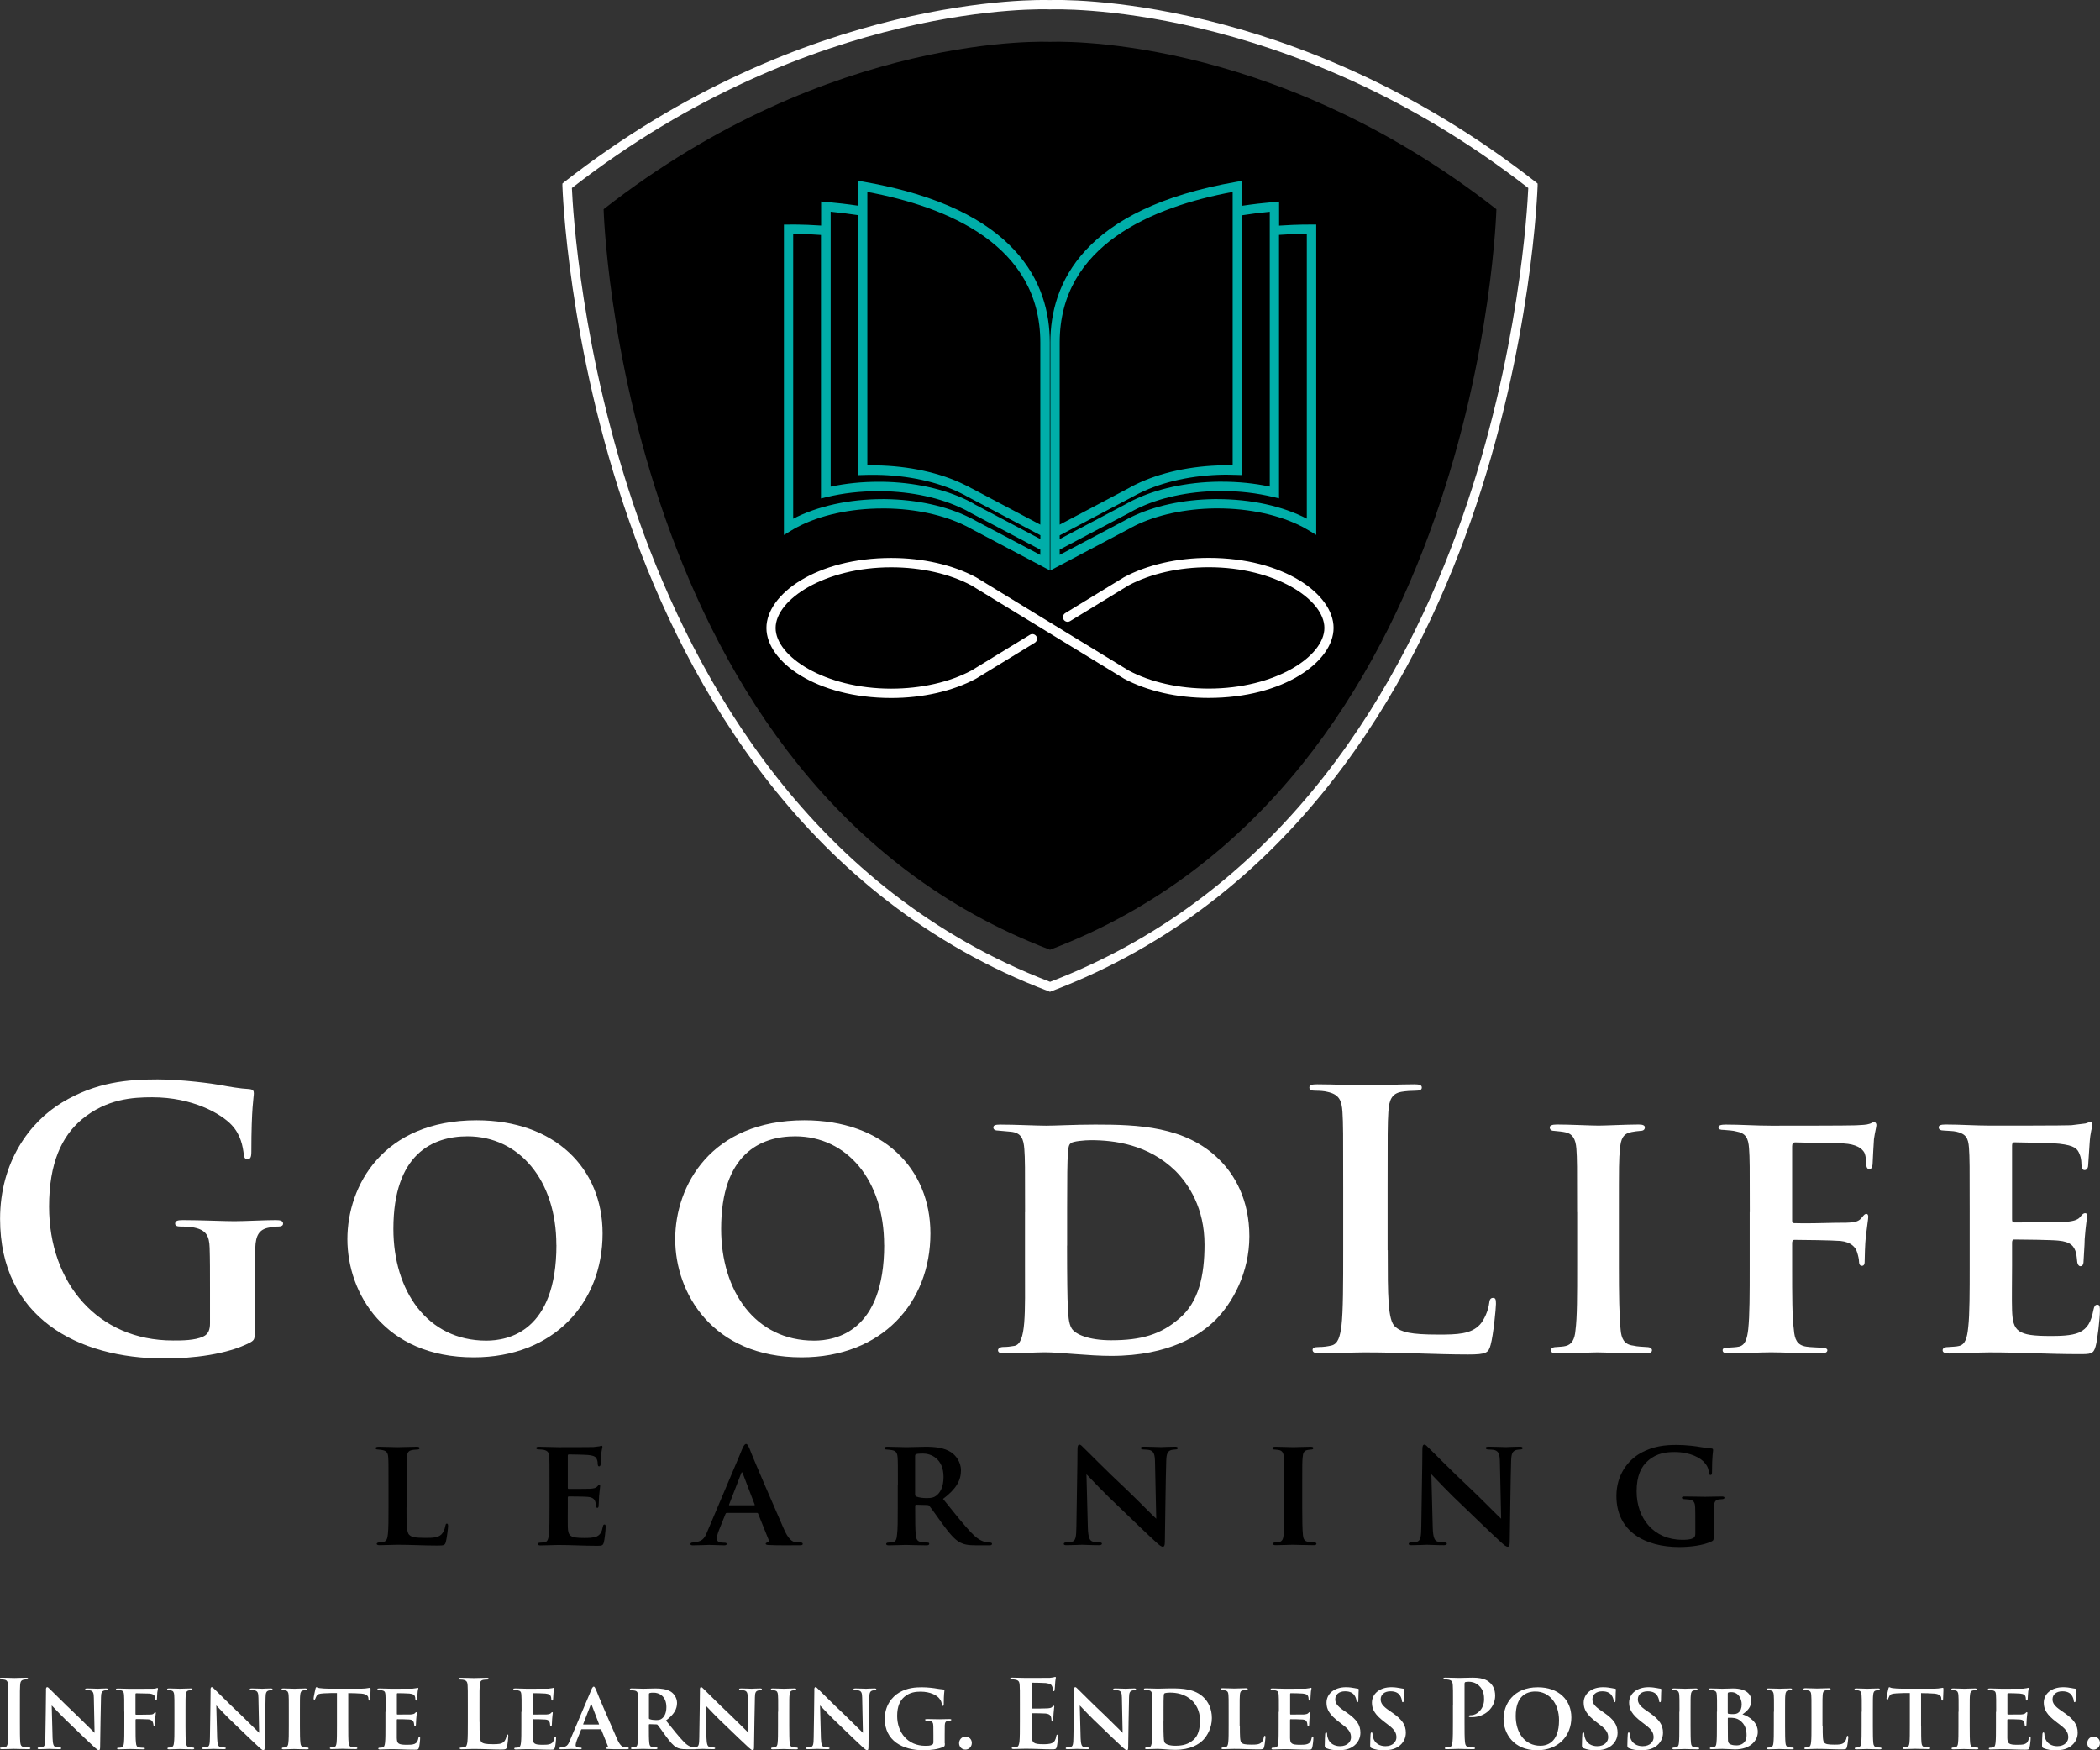 <?xml version="1.0" encoding="UTF-8"?> <svg xmlns="http://www.w3.org/2000/svg" viewBox="0 0 288 240"><rect x="0" y="0" width="288" height="240" fill="#333333" stroke="none"/><defs><style>.c{fill:#00aea9;}.d{fill:#fff;}</style></defs><g id="a"><path class="d" d="M144,136l-.23-.09c-33.24-12.62-49.59-41.98-57.46-64.4-8.5-24.24-9.17-45.8-9.18-46.02v-.32s.24-.2.24-.2C110.52-.96,142.8-.03,144,.01c1.2-.05,33.48-.98,66.62,24.96l.25.2v.32c-.01.22-.69,21.78-9.19,46.02-7.86,22.42-24.21,51.78-57.46,64.4l-.23.09ZM78.43,25.78c.12,2.76,1.23,22.89,9.11,45.34,7.76,22.1,23.84,51.02,56.47,63.51,32.62-12.49,48.71-41.41,56.47-63.51,7.88-22.45,8.99-42.59,9.11-45.34C176.45,0,144.35,1.28,144.03,1.29h-.03s-.03,0-.03,0c-.32-.02-32.42-1.3-65.54,24.49Z"></path><path d="M144,5.74s-29.97-1.51-61.22,22.95c0,0,2.14,79.12,61.22,101.54,59.09-22.42,61.22-101.54,61.22-101.54-31.25-24.46-61.22-22.95-61.22-22.95"></path><path class="c" d="M143.95,78.2l-10.69-5.65c-.17-.09-.32-.18-.47-.26-.14-.07-.28-.14-.42-.21-2.98-1.47-6.84-2.31-10.89-2.36h-.43c-4.42,0-8.6.91-11.75,2.58-.29.15-.56.31-.82.47l-.97.59V30.8h.63c.08-.01,1.79-.05,4.47.13v-3.3l.69.06c1.46.13,2.93.3,4.4.52v-3.42l.75.13c21.1,3.67,25.52,14,25.52,22.02v31.25ZM121.04,68.44h.39c4.29.06,8.35.95,11.49,2.5.15.07.3.15.46.23.17.09.33.18.49.27l8.8,4.65v-.72l-9.67-5.11c-.17-.1-.32-.18-.48-.27-.12-.06-.25-.13-.38-.19,0,0,0,0-.01,0-3.11-1.53-7.08-2.39-11.23-2.45h-.44c-2.46,0-4.85.27-7.08.81l-.79.19v-36.13c-1.73-.12-3.08-.15-3.81-.15v39.06c3.32-1.73,7.67-2.69,12.26-2.69ZM133.62,69.13l9.06,4.79v-.53l-10.03-5.3c-.09-.05-.17-.1-.26-.15,0,0,0,0,0,0-.05-.03-.1-.05-.15-.08,0,0,0,0,0,0,0,0,0,0,0,0,0,0,0,0,0,0,0,0,0,0,0,0,0,0,0,0,0,0,0,0,0,0,0,0,0,0,0,0,0,0,0,0,0,0,0,0h0s-.01,0-.02-.01c-.12-.06-.25-.13-.38-.19l-.08-.04c-3.16-1.56-7.27-2.45-11.57-2.51h-.46c-.45,0-.89,0-1.34.02l-.66.02V29.51c-1.27-.19-2.54-.35-3.81-.48v37.7c2.1-.45,4.31-.67,6.59-.67h.46c4.34.06,8.5.97,11.73,2.56.19.1.33.16.47.24h0c.15.08.29.16.43.24h0s0,0,0,0c0,0,0,0,0,0,0,0,0,0,0,0,0,0,0,0,0,0,0,0,0,0,0,0,0,0,0,0,0,0,0,0,0,0,0,0,0,0,.02,0,.02.01,0,0,0,0,0,0ZM133.27,66.97l9.4,4.97v-24.99c0-13.35-12.72-18.59-23.72-20.63v37.49c.24,0,.48,0,.72,0h.47c4.49.07,8.8,1.01,12.13,2.65l.08.04c.14.07.27.14.41.2.18.09.34.19.51.28ZM144.05,78.2v-31.25c0-8.02,4.43-18.36,25.53-22.02l.75-.13v3.42c1.46-.22,2.94-.39,4.4-.52l.69-.06v3.3c2.67-.18,4.38-.15,4.46-.15h.63v42.56l-.97-.59c-.27-.16-.54-.32-.82-.47-3.15-1.66-7.32-2.58-11.75-2.58h-.36c-4.11.06-7.98.9-10.96,2.37-.14.07-.29.14-.42.22-.16.08-.31.17-.46.25l-10.71,5.66ZM145.33,75.36v.72l8.82-4.66c.15-.08.31-.17.47-.26.15-.08.3-.16.45-.23,3.14-1.55,7.2-2.44,11.44-2.49h.45c4.59,0,8.94.95,12.26,2.68v-39.06c-.74,0-2.08.03-3.81.15v36.13l-.79-.19c-2.24-.54-4.62-.82-7.08-.82h-.44c-4.16.06-8.13.92-11.18,2.43-.16.08-.3.15-.44.22-.16.08-.31.17-.46.26l-9.69,5.12ZM145.33,73.39v.53l9.07-4.8c.15-.08.31-.18.49-.27.15-.08.3-.15.45-.23,3.24-1.6,7.41-2.51,11.75-2.57h.46c2.28,0,4.49.22,6.59.67V29.04c-1.27.12-2.55.28-3.81.48v35.62l-.66-.02c-.45-.02-.89-.03-1.34-.03h-.47c-4.29.06-8.4.96-11.56,2.52-.15.08-.31.15-.45.23-.16.09-.32.17-.48.26l-10.04,5.31ZM169.05,26.32c-11,2.04-23.72,7.29-23.72,20.63v24.99l9.42-4.98c.15-.09.32-.18.5-.28.16-.08.32-.16.48-.24,3.33-1.64,7.63-2.58,12.12-2.64h.48c.24,0,.48,0,.72,0V26.32Z"></path><path class="d" d="M165.77,95.7c-4.3,0-8.42-.93-11.6-2.63l-10.51-6.42s0,0,0,0l-10.45-6.38c-2.97-1.59-6.89-2.48-10.99-2.48-9.07,0-15.85,4.39-15.85,8.32s6.78,8.32,15.85,8.32c4.11,0,8.03-.89,11.03-2.5l8-4.89c.3-.18.69-.09.88.21.18.3.09.69-.21.88l-8.03,4.91c-3.21,1.73-7.35,2.67-11.66,2.67-10.24,0-17.12-4.96-17.12-9.6s6.88-9.6,17.12-9.6c4.31,0,8.44.94,11.63,2.65l10.48,6.4s0,0,0,0l10.48,6.4c2.97,1.58,6.87,2.46,10.96,2.46,9.07,0,15.85-4.39,15.85-8.32s-6.78-8.32-15.85-8.32c-4.09,0-7.99.88-10.99,2.48l-8.04,4.91c-.3.18-.69.09-.88-.21-.18-.3-.09-.69.21-.88l8.07-4.93c3.21-1.72,7.33-2.65,11.62-2.65,10.24,0,17.12,4.96,17.12,9.6s-6.88,9.6-17.12,9.6Z"></path></g><g id="b"><path class="d" d="M1.14,233.81c0-1.97,0-2.33-.03-2.75-.03-.44-.15-.66-.44-.73-.14-.04-.31-.05-.47-.05-.13,0-.21-.03-.21-.13,0-.08.1-.1.31-.1.49,0,1.31.04,1.69.04.32,0,1.09-.04,1.58-.04.17,0,.27.03.27.1,0,.1-.08.13-.21.13s-.23.01-.39.04c-.35.07-.45.29-.48.74-.03.42-.03.78-.03,2.75v2.28c0,1.26,0,2.28.05,2.84.04.35.13.58.52.64.18.03.47.05.66.05.14,0,.21.04.21.1,0,.09-.1.13-.25.13-.86,0-1.67-.04-2.02-.04-.3,0-1.12.04-1.63.04-.17,0-.26-.04-.26-.13,0-.07.05-.1.21-.1.19,0,.35-.03.47-.05.26-.05.34-.27.38-.65.07-.54.07-1.57.07-2.83v-2.28Z"></path><path class="d" d="M6.3,231.74c0-.25.04-.4.17-.4.12,0,.22.13.42.32.21.18,1.73,1.75,3.58,3.49.84.8,2.3,2.28,2.5,2.46l-.1-4.8c-.01-.66-.1-.88-.42-1-.17-.05-.43-.05-.58-.06-.14,0-.19-.07-.19-.13,0-.09.13-.1.29-.1.57,0,1.15.04,1.44.04.14,0,.61-.04,1.15-.04.14,0,.25.03.25.12,0,.06-.05.12-.19.12-.12.01-.21.01-.32.04-.34.09-.44.31-.45.93-.05,1.66-.08,4.55-.12,6.86,0,.3-.07.4-.17.4-.14,0-.31-.14-.56-.36-.73-.66-2.11-2-3.19-3.04-1.14-1.06-2.41-2.41-2.72-2.74l.12,4.5c.03.84.15,1.12.39,1.19.19.07.42.07.61.08.12,0,.19.04.19.1,0,.09-.1.13-.26.13-.67,0-1.13-.04-1.43-.04-.14,0-.74.04-1.3.04-.14,0-.25-.01-.25-.12,0-.06.06-.12.18-.12.14-.01.34-.01.49-.05.32-.09.38-.38.39-1.34.03-2.33.09-5.05.09-6.5Z"></path><path class="d" d="M17.04,234.71c0-1.69,0-1.97-.03-2.32-.03-.38-.12-.56-.48-.62-.09-.03-.27-.04-.44-.05-.1,0-.19-.01-.19-.09s.09-.1.27-.1c.54,0,1.08.04,1.65.04.4,0,2.84,0,3.09-.01.22-.01.38-.01.49-.05.06-.01.12-.06.18-.06.04,0,.08.05.08.1,0,.08-.05.23-.09.52-.01.13-.04.74-.05.92-.01.1-.04.17-.12.17s-.1-.05-.12-.18c0-.09,0-.26-.07-.42-.09-.17-.31-.31-.75-.34-.4-.01-1.43-.03-1.78-.04-.06,0-.1.04-.1.14v2.7c0,.08.01.1.08.1.32.01,1.08,0,1.49-.01.66,0,.83,0,.99-.21.07-.08.09-.12.16-.12.04,0,.07.04.07.1,0,.08-.05.4-.09.74-.03.23-.04.75-.04.84,0,.1,0,.21-.1.21-.08,0-.1-.08-.1-.17,0-.07-.03-.19-.07-.31-.05-.19-.22-.39-.61-.43-.3-.03-1.47-.04-1.69-.04-.05,0-.08.04-.08.12v.87c0,1.05,0,1.83.06,2.3.03.32.1.56.45.61.16.03.4.03.56.04.14,0,.21.04.21.09,0,.08-.08.12-.26.12-.7,0-1.32-.04-1.79-.04-.39,0-1.13.04-1.53.04-.15,0-.23-.03-.23-.12,0-.05.04-.09.17-.09.17-.01.31-.01.43-.04.23-.05.3-.3.34-.64.05-.51.05-1.26.05-2.32v-1.95Z"></path><path class="d" d="M23.92,234.71c0-1.69,0-1.95-.03-2.31s-.14-.54-.39-.6c-.12-.03-.26-.04-.4-.05-.12,0-.18-.04-.18-.13,0-.06.08-.1.26-.1.45,0,1.23.04,1.52.04.26,0,1.02-.04,1.47-.04.16,0,.22.04.22.1,0,.09-.06.13-.18.13-.12.01-.17.01-.3.04-.31.05-.4.25-.43.62-.04.35-.04.61-.04,2.3v1.95c0,1.04.01,1.88.07,2.35.03.3.12.53.45.57.17.04.32.04.49.05.14,0,.19.07.19.12,0,.08-.09.12-.22.12-.76,0-1.5-.04-1.78-.04-.22,0-1,.04-1.45.04-.16,0-.23-.04-.23-.12,0-.05.05-.12.19-.12.16-.01.25-.01.35-.04.22-.05.32-.25.35-.56.07-.47.07-1.3.07-2.37v-1.95Z"></path><path class="d" d="M28.87,231.74c0-.25.04-.4.17-.4.12,0,.22.13.42.32.21.18,1.73,1.75,3.58,3.49.84.8,2.3,2.28,2.5,2.46l-.1-4.8c-.01-.66-.1-.88-.42-1-.17-.05-.43-.05-.58-.06-.14,0-.19-.07-.19-.13,0-.09.13-.1.29-.1.57,0,1.15.04,1.44.04.14,0,.61-.04,1.15-.04.14,0,.25.03.25.12,0,.06-.05.12-.19.12-.12.01-.21.01-.32.04-.34.09-.44.31-.45.93-.05,1.66-.08,4.55-.12,6.86,0,.3-.07.4-.17.4-.14,0-.31-.14-.56-.36-.73-.66-2.11-2-3.19-3.04-1.14-1.06-2.41-2.41-2.72-2.74l.12,4.5c.03.84.15,1.12.39,1.19.19.07.42.07.61.08.12,0,.19.04.19.1,0,.09-.1.13-.26.13-.67,0-1.13-.04-1.43-.04-.14,0-.74.04-1.3.04-.14,0-.25-.01-.25-.12,0-.06.06-.12.18-.12.14-.01.34-.01.49-.05.32-.09.38-.38.39-1.34.03-2.33.09-5.05.09-6.5Z"></path><path class="d" d="M39.61,234.71c0-1.69,0-1.95-.03-2.31s-.14-.54-.39-.6c-.12-.03-.26-.04-.4-.05-.12,0-.18-.04-.18-.13,0-.06.08-.1.26-.1.45,0,1.23.04,1.52.04.26,0,1.03-.04,1.47-.04.15,0,.22.04.22.1,0,.09-.07.13-.18.13-.12.01-.17.01-.3.04-.31.05-.4.25-.43.62-.04.35-.04.61-.04,2.3v1.95c0,1.04.01,1.88.07,2.35.03.3.12.53.45.57.17.04.32.04.49.05.14,0,.19.07.19.12,0,.08-.09.12-.22.12-.77,0-1.5-.04-1.78-.04-.22,0-1,.04-1.45.04-.16,0-.23-.04-.23-.12,0-.05.05-.12.19-.12.16-.01.25-.01.35-.04.22-.05.32-.25.35-.56.07-.47.07-1.3.07-2.37v-1.95Z"></path><path class="d" d="M47.76,236.65c0,.99,0,1.85.05,2.33.04.3.1.54.45.58.16.03.39.04.56.05.13,0,.19.05.19.1,0,.08-.08.13-.23.13-.75,0-1.54-.04-1.83-.04-.26,0-1.05.04-1.49.04-.15,0-.23-.05-.23-.13,0-.05.05-.1.19-.1.16-.01.29-.01.39-.04.25-.05.31-.28.35-.61.05-.47.05-1.3.05-2.32v-4.49c-.43,0-1.28,0-1.8.04-.66.05-.86.1-1.01.39-.08.14-.1.23-.16.36-.03.08-.07.13-.13.13-.08,0-.1-.07-.1-.19.01-.23.22-1.15.25-1.3.03-.16.07-.23.13-.23.09,0,.19.1.48.13.31.04.78.07,1.17.07h4.59c.36,0,.61-.04.78-.07.17-.03.26-.05.32-.05.08,0,.09.07.09.26,0,.22-.05,1.03-.05,1.31-.01.12-.04.18-.12.18-.09,0-.1-.06-.12-.22,0-.04-.01-.09-.01-.14-.03-.3-.3-.6-1.26-.61-.31-.03-.79-.04-1.5-.05v4.49Z"></path><path class="d" d="M52.89,234.71c0-1.69,0-1.98-.03-2.35-.03-.36-.12-.51-.47-.58-.1-.03-.28-.03-.44-.04-.13,0-.19-.04-.19-.12s.08-.1.26-.1c.55,0,1.06.04,1.63.04.35,0,2.72,0,2.93-.01.22-.03.42-.05.52-.07.06-.01.13-.05.18-.05.07,0,.08.05.08.1,0,.08-.08.23-.1.7-.01.21-.03.43-.05.77,0,.06-.03.18-.13.18-.08,0-.1-.07-.12-.21,0-.05,0-.22-.06-.36-.08-.21-.18-.32-.74-.39-.22-.03-1.39-.05-1.65-.05-.05,0-.08.04-.08.12v2.69c0,.08.01.12.08.12.27,0,1.52,0,1.8-.01.32-.03.49-.07.6-.18.08-.1.13-.14.18-.14s.08.03.08.09c0,.08-.05.32-.09.86,0,.22-.04.69-.04.78s-.01.21-.12.21c-.08,0-.12-.12-.12-.18-.01-.1-.01-.17-.04-.3-.07-.25-.19-.42-.65-.45-.23-.03-1.32-.04-1.61-.04-.06,0-.08.05-.08.12v.84c0,.38-.01,1.28,0,1.62.03.77.19.93,1.39.93.3,0,.78,0,1.06-.13.3-.14.43-.36.52-.83.03-.12.05-.18.14-.18s.09.1.09.22c0,.29-.09,1.08-.16,1.3-.08.29-.18.29-.61.29-1.13,0-2.1-.07-3.26-.07-.47,0-.93.04-1.48.04-.16,0-.23-.04-.23-.12,0-.05.04-.12.19-.12.16-.01.3-.01.4-.04.23-.05.3-.3.34-.69.05-.45.05-1.3.05-2.24v-1.95Z"></path><path class="d" d="M65.77,236.1c0,1.66,0,2.56.27,2.79.22.19.56.28,1.57.28.69,0,1.19-.01,1.52-.36.16-.17.31-.53.34-.78.01-.12.04-.19.14-.19.09,0,.1.07.1.22,0,.14-.09,1.11-.19,1.49-.08.29-.14.35-.82.35-1.19,0-2.39-.08-3.77-.08-.52,0-1.05.04-1.63.04-.17,0-.26-.04-.26-.13,0-.07.05-.1.21-.1.19,0,.35-.03.47-.05.26-.05.32-.34.38-.71.06-.54.06-1.57.06-2.76v-2.28c0-1.97,0-2.33-.03-2.75-.03-.44-.13-.65-.56-.74-.1-.03-.26-.04-.43-.04-.14,0-.22-.03-.22-.12s.09-.12.28-.12c.61,0,1.43.04,1.78.04.31,0,1.26-.04,1.76-.04.18,0,.27.03.27.12s-.08.12-.23.12c-.14,0-.35.01-.51.04-.35.07-.45.29-.48.74-.03.42-.03.78-.03,2.75v2.28Z"></path><path class="d" d="M71.53,234.71c0-1.69,0-1.98-.03-2.35-.03-.36-.12-.51-.47-.58-.1-.03-.28-.03-.44-.04-.13,0-.19-.04-.19-.12s.08-.1.26-.1c.54,0,1.06.04,1.63.04.35,0,2.72,0,2.93-.01.22-.03.42-.05.52-.07.06-.01.13-.05.18-.05.07,0,.08.05.08.1,0,.08-.08.23-.1.7-.01.21-.03.43-.05.77,0,.06-.03.18-.13.18-.08,0-.1-.07-.12-.21,0-.05,0-.22-.06-.36-.08-.21-.18-.32-.74-.39-.22-.03-1.39-.05-1.65-.05-.05,0-.08.04-.08.12v2.69c0,.08.01.12.08.12.27,0,1.52,0,1.8-.01.32-.03.49-.07.6-.18.08-.1.13-.14.18-.14s.08.03.08.09c0,.08-.05.32-.09.86,0,.22-.04.69-.04.78s-.01.21-.12.21c-.08,0-.12-.12-.12-.18-.01-.1-.01-.17-.04-.3-.07-.25-.19-.42-.65-.45-.23-.03-1.32-.04-1.61-.04-.06,0-.08.05-.08.12v.84c0,.38-.01,1.28,0,1.62.03.77.19.93,1.39.93.3,0,.78,0,1.06-.13.3-.14.43-.36.52-.83.03-.12.05-.18.14-.18s.09.1.09.22c0,.29-.09,1.08-.16,1.3-.08.29-.18.29-.61.29-1.13,0-2.1-.07-3.26-.07-.47,0-.93.04-1.48.04-.16,0-.23-.04-.23-.12,0-.05.04-.12.19-.12.16-.01.3-.01.4-.04.23-.05.3-.3.34-.69.05-.45.05-1.3.05-2.24v-1.95Z"></path><path class="d" d="M79.78,237.12c-.05,0-.08.03-.1.09l-.57,1.41c-.1.27-.17.54-.17.68,0,.32.4.34.65.34.15,0,.19.05.19.1,0,.09-.09.12-.21.12-.4,0-.87-.04-1.27-.04-.13,0-.78.04-1.37.04-.14,0-.21-.03-.21-.12,0-.06.06-.12.15-.12.82-.08,1-.23,1.3-.99l2.75-6.5c.23-.61.36-.86.51-.86.1,0,.17.12.3.4.22.64,2.14,5.06,2.87,6.72.42.97.74,1.14,1.01,1.19.12.03.31.03.43.03.14,0,.19.05.19.12,0,.08-.05.12-.22.12-.54,0-1.91.03-2.72-.03-.12-.01-.19-.04-.19-.1,0-.05.05-.08.12-.1.12-.04.21-.08.13-.23l-.88-2.19c-.01-.05-.05-.08-.1-.08h-2.57ZM82.1,236.47c.07,0,.07-.03.05-.06l-1.01-2.65c-.04-.1-.08-.13-.13,0l-1.03,2.65s0,.06.05.06h2.06Z"></path><path class="d" d="M87.52,234.71c0-1.69,0-1.93-.03-2.28-.03-.39-.13-.56-.48-.62-.14-.03-.3-.04-.44-.05-.13,0-.19-.04-.19-.12s.08-.12.25-.12c.58,0,1.37.04,1.59.04.35,0,1.27-.04,1.66-.04.78,0,1.54.08,2.13.45.36.23.84.79.84,1.54,0,.83-.39,1.57-1.52,2.41.96,1.19,1.76,2.22,2.44,2.91.62.66,1.05.71,1.26.77.12.01.21.01.3.03.1,0,.16.05.16.1,0,.09-.08.13-.22.13h-1.09c-.75,0-1.08-.08-1.4-.25-.45-.25-.88-.75-1.48-1.57-.47-.65-.95-1.34-1.12-1.53-.04-.05-.1-.06-.18-.06l-.92-.03c-.05,0-.09.03-.09.09v.23c0,1,0,1.76.05,2.22.03.32.1.57.45.61.16.04.39.04.54.05.1,0,.14.05.14.1,0,.08-.08.13-.22.13-.69,0-1.59-.04-1.76-.04-.19,0-.99.04-1.44.04-.14,0-.22-.04-.22-.12,0-.05.05-.12.18-.12.17-.01.31-.01.42-.04.22-.05.3-.28.32-.62.06-.45.06-1.28.06-2.31v-1.95ZM88.99,235.55c0,.1.03.16.1.18.23.09.57.13.87.13.42,0,.6-.05.79-.19.32-.23.64-.71.64-1.59,0-1.57-1.08-1.98-1.72-1.98-.27,0-.48.01-.58.05-.07.03-.09.07-.09.16v3.26Z"></path><path class="d" d="M95.98,231.74c0-.25.04-.4.17-.4.12,0,.22.13.42.32.21.18,1.72,1.75,3.58,3.49.84.8,2.3,2.28,2.5,2.46l-.1-4.8c-.01-.66-.1-.88-.42-1-.17-.05-.43-.05-.58-.06-.14,0-.19-.07-.19-.13,0-.09.13-.1.29-.1.57,0,1.15.04,1.44.04.14,0,.61-.04,1.15-.04.14,0,.25.03.25.12,0,.06-.05.12-.19.12-.12.01-.21.01-.32.04-.34.09-.44.31-.45.93-.05,1.66-.08,4.55-.12,6.86,0,.3-.07.4-.17.4-.14,0-.31-.14-.56-.36-.73-.66-2.11-2-3.19-3.04-1.14-1.06-2.41-2.41-2.72-2.74l.12,4.5c.03.84.16,1.12.39,1.19.19.07.42.07.61.08.12,0,.19.04.19.1,0,.09-.1.13-.26.13-.67,0-1.13-.04-1.43-.04-.14,0-.74.04-1.3.04-.14,0-.25-.01-.25-.12,0-.06.06-.12.18-.12.14-.01.34-.01.49-.05.32-.09.38-.38.39-1.34.03-2.33.09-5.05.09-6.5Z"></path><path class="d" d="M106.72,234.71c0-1.69,0-1.95-.03-2.31-.03-.36-.14-.54-.39-.6-.12-.03-.26-.04-.4-.05-.12,0-.18-.04-.18-.13,0-.06.08-.1.26-.1.45,0,1.23.04,1.52.04.26,0,1.03-.04,1.47-.04.16,0,.22.04.22.1,0,.09-.07.13-.18.13-.12.01-.17.01-.3.04-.31.05-.4.25-.43.62-.04.35-.04.61-.04,2.3v1.95c0,1.04.01,1.88.06,2.35.03.3.12.53.45.57.17.04.32.04.49.05.14,0,.19.07.19.12,0,.08-.09.12-.22.12-.77,0-1.51-.04-1.78-.04-.22,0-1,.04-1.45.04-.16,0-.23-.04-.23-.12,0-.05.05-.12.19-.12.16-.01.25-.01.35-.04.22-.05.32-.25.35-.56.06-.47.06-1.3.06-2.37v-1.95Z"></path><path class="d" d="M111.67,231.74c0-.25.04-.4.17-.4.12,0,.22.13.42.32.21.18,1.72,1.75,3.58,3.49.84.8,2.3,2.28,2.5,2.46l-.1-4.8c-.01-.66-.1-.88-.42-1-.17-.05-.43-.05-.58-.06-.14,0-.19-.07-.19-.13,0-.09.13-.1.29-.1.57,0,1.15.04,1.44.04.14,0,.61-.04,1.15-.04.14,0,.25.03.25.12,0,.06-.05.12-.19.12-.12.01-.21.01-.32.04-.34.09-.44.31-.45.93-.05,1.66-.08,4.55-.12,6.86,0,.3-.06.4-.17.4-.14,0-.31-.14-.56-.36-.73-.66-2.11-2-3.19-3.04-1.14-1.06-2.41-2.41-2.72-2.74l.12,4.5c.03.84.16,1.12.39,1.19.19.07.42.07.61.08.12,0,.19.04.19.1,0,.09-.1.13-.26.13-.67,0-1.13-.04-1.43-.04-.14,0-.74.04-1.3.04-.14,0-.25-.01-.25-.12,0-.06.06-.12.18-.12.14-.01.34-.01.49-.05.32-.09.38-.38.39-1.34.03-2.33.09-5.05.09-6.5Z"></path><path class="d" d="M129.58,239.05c0,.36-.03.39-.17.47-.71.35-1.84.48-2.75.48-2.88,0-5.32-1.3-5.32-4.32,0-1.78.96-3,2-3.61,1.12-.64,2.18-.71,3.11-.71.78,0,1.71.12,2,.18.26.04.66.1.93.12.13.01.14.08.14.16,0,.13-.09.45-.09,1.86,0,.18-.04.23-.13.23s-.1-.07-.12-.16c-.04-.23-.08-.54-.35-.84-.31-.43-1.23-.95-2.57-.95-.67,0-1.49.08-2.23.71-.61.52-.99,1.31-.99,2.62,0,2.28,1.45,4.1,3.87,4.1.27,0,.65,0,.89-.13.17-.07.21-.21.21-.39v-.93c0-.53,0-.92-.01-1.27-.01-.43-.12-.64-.51-.69-.1-.01-.27-.03-.44-.04-.1,0-.18-.05-.18-.12,0-.08.08-.1.25-.1.62,0,1.36.03,1.71.03s.99-.03,1.41-.03c.14,0,.23.03.23.1,0,.06-.07.1-.16.12-.14.01-.17.01-.31.03-.32.04-.42.25-.43.62-.01.35-.01.78-.01,1.34v1.13Z"></path><path class="d" d="M131.53,239.03c0-.4.29-.9.88-.9.49,0,.87.36.87.87s-.39.91-.88.91c-.58,0-.87-.48-.87-.88Z"></path><path class="d" d="M139.87,233.81c0-1.97,0-2.33-.03-2.75-.03-.44-.13-.65-.56-.74-.1-.03-.32-.04-.51-.04-.14,0-.22-.03-.22-.12s.09-.12.29-.12c.6,0,1.19.04,1.87.04.42,0,3,0,3.24-.01.25-.03.45-.05.56-.08.07-.01.14-.05.21-.05s.08.05.08.12c0,.09-.07.25-.1.84-.01.13-.04.7-.07.86-.01.07-.04.14-.13.14s-.12-.08-.12-.23c0-.05-.01-.26-.08-.42-.09-.23-.22-.39-.87-.47-.22-.03-1.58-.05-1.84-.05-.07,0-.09.04-.09.13v3.28c0,.09.01.14.09.14.29,0,1.78,0,2.08-.03.31-.03.51-.06.62-.19.09-.1.14-.17.21-.17.05,0,.09.03.09.1s-.05.29-.1.95c-.01.26-.05.78-.05.87,0,.1,0,.25-.12.25-.09,0-.12-.14-.12-.21-.01-.13-.01-.21-.05-.38-.06-.26-.25-.45-.73-.51-.25-.03-1.53-.04-1.84-.04-.06,0-.08.05-.08.13v1.02c0,.44-.01,1.63,0,2.01.03.89.23,1.09,1.56,1.09.34,0,.88,0,1.22-.16.34-.15.49-.43.58-.96.03-.14.05-.19.14-.19.1,0,.1.1.1.23,0,.3-.1,1.18-.17,1.44-.09.34-.21.34-.7.34-1.15,0-2.3-.08-3.59-.08-.52,0-1.05.04-1.63.04-.17,0-.26-.04-.26-.13,0-.07.05-.1.21-.1.19,0,.35-.03.47-.05.26-.05.32-.34.38-.71.06-.54.06-1.57.06-2.76v-2.28Z"></path><path class="d" d="M147.29,231.74c0-.25.04-.4.17-.4.12,0,.22.13.42.32.21.18,1.72,1.75,3.58,3.49.84.8,2.3,2.28,2.5,2.46l-.1-4.8c-.01-.66-.1-.88-.42-1-.17-.05-.43-.05-.58-.06-.14,0-.19-.07-.19-.13,0-.09.13-.1.29-.1.57,0,1.15.04,1.44.04.14,0,.61-.04,1.15-.04.14,0,.25.03.25.12,0,.06-.05.12-.19.12-.12.01-.21.01-.32.04-.34.09-.44.31-.45.93-.05,1.66-.08,4.55-.12,6.86,0,.3-.06.4-.17.4-.14,0-.31-.14-.56-.36-.73-.66-2.11-2-3.19-3.04-1.14-1.06-2.41-2.41-2.72-2.74l.12,4.5c.03.84.16,1.12.39,1.19.19.07.42.07.61.08.12,0,.19.04.19.1,0,.09-.1.13-.26.13-.67,0-1.13-.04-1.43-.04-.14,0-.74.04-1.3.04-.14,0-.25-.01-.25-.12,0-.06.06-.12.18-.12.14-.01.34-.01.49-.05.32-.09.38-.38.39-1.34.03-2.33.09-5.05.09-6.5Z"></path><path class="d" d="M158.03,234.71c0-1.66,0-1.95-.03-2.3-.03-.36-.1-.6-.49-.64l-.44-.04c-.13,0-.19-.04-.19-.12s.08-.1.25-.1c.55,0,1.32.04,1.67.04.38,0,1.04-.04,1.79-.04,1.53,0,3.29.05,4.51,1.27.57.56,1.1,1.48,1.1,2.8s-.61,2.43-1.25,3.06c-.53.52-1.65,1.3-3.79,1.3-.83,0-1.86-.13-2.41-.13-.31,0-1.01.04-1.49.04-.16,0-.22-.04-.22-.12,0-.05.06-.12.19-.12s.26-.01.4-.04c.44-.08.39-1.19.39-2.93v-1.95ZM159.56,235.93c0,1.17.01,1.98.03,2.19.01.31.03.65.14.83.13.21.61.43,1.44.43,1.09,0,1.8-.21,2.48-.79.71-.6.92-1.57.92-2.7,0-1.32-.57-2.19-1.06-2.68-.99-.96-2.22-1.12-3.07-1.12-.23,0-.65.04-.73.1-.12.09-.14.12-.14,2.37v1.36Z"></path><path class="d" d="M170.04,236.65c0,1.36,0,2.13.23,2.32.18.18.47.26,1.37.26.6,0,1.04-.01,1.34-.29.16-.14.3-.44.34-.71.03-.1.04-.21.13-.21s.1.09.1.22c0,.14-.1,1.03-.19,1.34-.08.26-.13.3-.7.3-1.15,0-2.2-.07-3.42-.07-.47,0-.95.04-1.48.04-.16,0-.25-.04-.25-.12,0-.05.07-.1.19-.12.14-.01.27-.01.36-.04.27-.06.35-.27.39-.7.05-.45.05-1.28.05-2.23v-1.95c0-1.69,0-1.95-.03-2.3-.03-.36-.12-.53-.47-.61-.09-.03-.25-.04-.39-.05-.13,0-.21-.04-.21-.12s.09-.12.27-.12c.54,0,1.25.04,1.58.04.25,0,1.18-.04,1.62-.04.18,0,.25.04.25.12s-.07.12-.22.12c-.13.01-.28.01-.43.05-.31.05-.4.23-.43.62-.03.35-.03.6-.03,2.31v1.92Z"></path><path class="d" d="M175.39,234.71c0-1.69,0-1.98-.03-2.35-.03-.36-.12-.51-.47-.58-.1-.03-.28-.03-.44-.04-.13,0-.19-.04-.19-.12s.08-.1.26-.1c.55,0,1.06.04,1.63.04.35,0,2.72,0,2.93-.01.22-.03.42-.05.52-.07.06-.01.13-.05.18-.05.07,0,.08.05.08.1,0,.08-.08.23-.1.7-.01.21-.03.43-.05.77,0,.06-.03.18-.13.18-.08,0-.1-.07-.12-.21,0-.05,0-.22-.06-.36-.08-.21-.18-.32-.74-.39-.22-.03-1.39-.05-1.65-.05-.05,0-.08.04-.08.12v2.69c0,.08.01.12.08.12.27,0,1.52,0,1.8-.01.32-.03.49-.07.6-.18.08-.1.13-.14.18-.14s.08.03.08.09c0,.08-.05.32-.09.86,0,.22-.04.69-.04.78s-.01.21-.12.21c-.08,0-.12-.12-.12-.18-.01-.1-.01-.17-.04-.3-.07-.25-.19-.42-.65-.45-.23-.03-1.32-.04-1.61-.04-.06,0-.08.05-.08.12v.84c0,.38-.01,1.28,0,1.62.03.77.19.93,1.39.93.3,0,.78,0,1.06-.13.3-.14.43-.36.52-.83.03-.12.05-.18.14-.18s.09.1.09.22c0,.29-.09,1.08-.16,1.3-.08.29-.18.29-.61.29-1.13,0-2.1-.07-3.26-.07-.47,0-.93.04-1.48.04-.16,0-.23-.04-.23-.12,0-.05.04-.12.19-.12.16-.01.3-.01.4-.04.23-.05.3-.3.34-.69.05-.45.05-1.3.05-2.24v-1.95Z"></path><path class="d" d="M181.9,239.72c-.18-.08-.22-.16-.22-.38,0-.66.04-1.31.05-1.5.01-.18.05-.29.14-.29.1,0,.12.09.13.18.01.14.01.34.08.52.23.84.95,1.19,1.69,1.19,1.04,0,1.51-.64,1.51-1.21,0-.52-.16-1.01-1.12-1.71l-.54-.42c-1.28-.97-1.7-1.71-1.7-2.62,0-1.22,1.05-2.13,2.67-2.13.52,0,.83.07,1.15.12.18.03.34.07.47.08.1.01.13.06.13.14,0,.18-.05.49-.05,1.38,0,.25-.04.34-.13.34-.08,0-.12-.08-.13-.22-.01-.14-.09-.45-.26-.7-.19-.3-.56-.58-1.3-.58-.86,0-1.35.47-1.35,1.1,0,.48.23.91,1.17,1.54l.36.25c1.45.99,1.92,1.75,1.92,2.8,0,.67-.29,1.44-1.12,1.96-.58.35-1.25.44-1.84.44-.7,0-1.22-.08-1.71-.28Z"></path><path class="d" d="M188.13,239.72c-.18-.08-.22-.16-.22-.38,0-.66.04-1.31.05-1.5.01-.18.05-.29.14-.29.1,0,.12.09.13.18.01.14.01.34.08.52.23.84.95,1.19,1.69,1.19,1.04,0,1.51-.64,1.51-1.21,0-.52-.16-1.01-1.12-1.71l-.54-.42c-1.28-.97-1.7-1.71-1.7-2.62,0-1.22,1.05-2.13,2.67-2.13.52,0,.83.07,1.15.12.18.03.34.07.47.08.1.01.13.06.13.14,0,.18-.05.49-.05,1.38,0,.25-.04.34-.13.34-.08,0-.12-.08-.13-.22-.01-.14-.09-.45-.26-.7-.19-.3-.56-.58-1.3-.58-.86,0-1.35.47-1.35,1.1,0,.48.23.91,1.17,1.54l.36.25c1.45.99,1.92,1.75,1.92,2.8,0,.67-.29,1.44-1.12,1.96-.58.35-1.25.44-1.84.44-.7,0-1.22-.08-1.71-.28Z"></path><path class="d" d="M199.27,233.81c0-1.97,0-2.33-.03-2.75-.03-.44-.13-.65-.56-.74-.1-.03-.32-.04-.51-.04-.14,0-.22-.03-.22-.12s.09-.12.29-.12c.69,0,1.5.04,1.87.04.53,0,1.28-.04,1.88-.04,1.62,0,2.14.49,2.44.78.28.29.62.8.62,1.7,0,1.6-1.35,2.94-3.19,2.94-.07,0-.21,0-.27-.01-.06-.01-.16-.03-.16-.12,0-.1.09-.14.36-.14.73,0,1.74-.83,1.74-2.15,0-.43,0-1.28-.73-1.93-.47-.43-1.04-.51-1.34-.51-.19,0-.39.01-.51.05-.06.03-.1.1-.1.25v5.19c0,1.19,0,2.22.06,2.78.04.36.12.65.51.7.18.03.47.05.66.05.14,0,.21.04.21.1,0,.09-.1.13-.25.13-.86,0-1.67-.04-2.01-.04-.3,0-1.12.04-1.63.04-.17,0-.26-.04-.26-.13,0-.07.05-.1.21-.1.19,0,.35-.03.47-.05.26-.05.32-.34.38-.71.06-.54.06-1.57.06-2.76v-2.28Z"></path><path class="d" d="M206.2,235.69c0-1.95,1.3-4.33,4.71-4.33,2.85,0,4.59,1.75,4.59,4.13,0,2.53-1.78,4.51-4.7,4.51-3.26,0-4.6-2.35-4.6-4.31ZM213.81,235.9c0-2.35-1.35-3.96-3.24-3.96-1.27,0-2.7.65-2.7,3.37,0,2.26,1.23,4.07,3.38,4.07.79,0,2.56-.32,2.56-3.49Z"></path><path class="d" d="M217.17,239.72c-.18-.08-.22-.16-.22-.38,0-.66.04-1.31.05-1.5.01-.18.05-.29.14-.29.1,0,.12.09.13.18.01.14.01.34.08.52.23.84.95,1.19,1.69,1.19,1.04,0,1.51-.64,1.51-1.21,0-.52-.16-1.01-1.12-1.71l-.54-.42c-1.28-.97-1.7-1.71-1.7-2.62,0-1.22,1.05-2.13,2.67-2.13.52,0,.83.07,1.15.12.18.03.34.07.47.08.1.01.13.06.13.14,0,.18-.05.49-.05,1.38,0,.25-.04.34-.13.34-.08,0-.12-.08-.13-.22-.01-.14-.09-.45-.26-.7-.19-.3-.56-.58-1.3-.58-.86,0-1.35.47-1.35,1.1,0,.48.23.91,1.17,1.54l.36.25c1.45.99,1.92,1.75,1.92,2.8,0,.67-.29,1.44-1.12,1.96-.58.35-1.25.44-1.84.44-.7,0-1.22-.08-1.71-.28Z"></path><path class="d" d="M223.4,239.72c-.18-.08-.22-.16-.22-.38,0-.66.04-1.31.05-1.5.01-.18.05-.29.14-.29.1,0,.12.09.13.18.01.14.01.34.08.52.23.84.95,1.19,1.69,1.19,1.04,0,1.51-.64,1.51-1.21,0-.52-.16-1.01-1.12-1.71l-.54-.42c-1.28-.97-1.7-1.71-1.7-2.62,0-1.22,1.05-2.13,2.67-2.13.52,0,.83.07,1.15.12.18.03.34.07.47.08.1.01.13.06.13.14,0,.18-.05.49-.05,1.38,0,.25-.04.34-.13.34-.08,0-.12-.08-.13-.22-.01-.14-.09-.45-.26-.7-.19-.3-.56-.58-1.3-.58-.86,0-1.35.47-1.35,1.1,0,.48.23.91,1.17,1.54l.36.25c1.45.99,1.92,1.75,1.92,2.8,0,.67-.29,1.44-1.12,1.96-.58.35-1.25.44-1.84.44-.7,0-1.22-.08-1.71-.28Z"></path><path class="d" d="M230.33,234.71c0-1.69,0-1.95-.03-2.31-.03-.36-.14-.54-.39-.6-.12-.03-.26-.04-.4-.05-.12,0-.18-.04-.18-.13,0-.06.08-.1.26-.1.45,0,1.23.04,1.52.04.26,0,1.03-.04,1.47-.04.16,0,.22.04.22.1,0,.09-.07.13-.18.13-.12.01-.17.01-.3.04-.31.05-.4.25-.43.62-.04.35-.04.61-.04,2.3v1.95c0,1.04.01,1.88.06,2.35.03.3.12.53.45.57.17.04.32.04.49.05.14,0,.19.07.19.12,0,.08-.09.12-.22.12-.77,0-1.51-.04-1.78-.04-.22,0-1,.04-1.45.04-.16,0-.23-.04-.23-.12,0-.05.05-.12.19-.12.16-.01.25-.01.35-.04.22-.05.32-.25.35-.56.06-.47.06-1.3.06-2.37v-1.95Z"></path><path class="d" d="M235.48,234.71c0-1.66,0-1.93-.03-2.28-.01-.39-.12-.58-.49-.64-.09-.01-.29-.03-.43-.04-.14,0-.21-.05-.21-.13s.09-.1.25-.1c.62,0,1.31.04,1.61.04.6,0,1.09-.04,1.48-.04,2.13,0,2.52,1.06,2.52,1.66,0,.91-.56,1.44-1.21,1.89.99.32,2.1,1.11,2.1,2.4,0,1.19-1,2.41-3.13,2.41-.51,0-1.18-.07-1.74-.07-.47,0-.95.04-1.49.04-.14,0-.22-.04-.22-.12,0-.05.04-.12.19-.12.16-.01.3-.01.4-.04.21-.05.29-.25.32-.58.06-.49.06-1.32.06-2.4v-1.89ZM236.96,234.88c0,.09.04.12.09.12.12.03.32.04.57.04.35,0,.61-.04.8-.21.29-.22.44-.61.44-1.13,0-.76-.44-1.67-1.41-1.67-.17,0-.27,0-.38.03-.08.03-.12.06-.12.19v2.63ZM236.96,236.43c0,.52,0,1.23.01,1.78,0,.66.03.84.38.99.3.12.56.13.82.13.53,0,1.36-.26,1.36-1.39,0-.66-.14-1.53-1.01-2.1-.27-.18-.56-.26-.97-.29-.21-.01-.35-.01-.52-.01-.04,0-.07.03-.07.08v.82Z"></path><path class="d" d="M243.29,234.71c0-1.69,0-1.95-.03-2.31-.03-.36-.14-.54-.39-.6-.12-.03-.26-.04-.4-.05-.12,0-.18-.04-.18-.13,0-.06.08-.1.26-.1.45,0,1.23.04,1.52.04.26,0,1.03-.04,1.47-.04.16,0,.22.04.22.1,0,.09-.07.13-.18.13-.12.01-.17.01-.3.04-.31.05-.4.25-.43.62-.04.35-.04.61-.04,2.3v1.95c0,1.04.01,1.88.06,2.35.03.3.12.53.45.57.17.04.32.04.49.05.14,0,.19.07.19.12,0,.08-.09.12-.22.12-.77,0-1.51-.04-1.78-.04-.22,0-1,.04-1.45.04-.16,0-.23-.04-.23-.12,0-.05.05-.12.19-.12.16-.01.25-.01.35-.04.22-.05.32-.25.35-.56.06-.47.06-1.3.06-2.37v-1.95Z"></path><path class="d" d="M249.97,236.65c0,1.36,0,2.13.23,2.32.18.18.47.26,1.37.26.6,0,1.04-.01,1.34-.29.16-.14.3-.44.34-.71.03-.1.04-.21.13-.21s.1.09.1.22c0,.14-.1,1.03-.19,1.34-.08.26-.13.3-.7.3-1.15,0-2.2-.07-3.42-.07-.47,0-.95.04-1.48.04-.16,0-.25-.04-.25-.12,0-.05.07-.1.19-.12.14-.01.27-.01.36-.04.27-.06.35-.27.39-.7.05-.45.05-1.28.05-2.23v-1.95c0-1.69,0-1.95-.03-2.3-.03-.36-.12-.53-.47-.61-.09-.03-.25-.04-.39-.05-.13,0-.21-.04-.21-.12s.09-.12.27-.12c.54,0,1.25.04,1.58.04.25,0,1.18-.04,1.62-.04.18,0,.25.04.25.12s-.07.12-.22.12c-.13.01-.28.01-.43.05-.31.05-.4.23-.43.62-.03.35-.03.6-.03,2.31v1.92Z"></path><path class="d" d="M255.33,234.71c0-1.69,0-1.95-.03-2.31-.03-.36-.14-.54-.39-.6-.12-.03-.26-.04-.4-.05-.12,0-.18-.04-.18-.13,0-.06.08-.1.26-.1.45,0,1.23.04,1.52.04.26,0,1.03-.04,1.47-.04.16,0,.22.04.22.1,0,.09-.07.13-.18.13-.12.01-.17.01-.3.04-.31.05-.4.25-.43.62-.04.35-.04.61-.04,2.3v1.95c0,1.04.01,1.88.06,2.35.03.3.12.53.45.57.17.04.32.04.49.05.14,0,.19.07.19.12,0,.08-.09.12-.22.12-.77,0-1.51-.04-1.78-.04-.22,0-1,.04-1.45.04-.16,0-.23-.04-.23-.12,0-.05.05-.12.19-.12.16-.01.25-.01.35-.04.22-.05.32-.25.35-.56.06-.47.06-1.3.06-2.37v-1.95Z"></path><path class="d" d="M263.47,236.65c0,.99,0,1.85.05,2.33.04.3.1.54.45.58.15.03.39.04.56.05.13,0,.19.05.19.1,0,.08-.08.13-.23.13-.75,0-1.54-.04-1.83-.04-.26,0-1.05.04-1.49.04-.16,0-.23-.05-.23-.13,0-.05.05-.1.19-.1.16-.01.29-.01.39-.04.25-.05.31-.28.35-.61.05-.47.05-1.3.05-2.32v-4.49c-.43,0-1.28,0-1.8.04-.66.05-.86.1-1.01.39-.08.14-.1.23-.16.36-.03.08-.07.13-.13.13-.08,0-.1-.07-.1-.19.01-.23.22-1.15.25-1.3.03-.16.07-.23.13-.23.09,0,.19.1.48.13.31.04.78.07,1.17.07h4.59c.36,0,.61-.04.78-.07.17-.03.26-.05.32-.05.08,0,.09.07.09.26,0,.22-.05,1.03-.05,1.31-.01.12-.04.18-.12.18-.09,0-.1-.06-.12-.22,0-.04-.01-.09-.01-.14-.03-.3-.3-.6-1.26-.61-.31-.03-.79-.04-1.51-.05v4.49Z"></path><path class="d" d="M268.61,234.71c0-1.69,0-1.95-.03-2.31-.03-.36-.14-.54-.39-.6-.12-.03-.26-.04-.4-.05-.12,0-.18-.04-.18-.13,0-.06.08-.1.26-.1.45,0,1.23.04,1.52.04.26,0,1.03-.04,1.47-.04.16,0,.22.04.22.1,0,.09-.07.13-.18.13-.12.01-.17.01-.3.04-.31.05-.4.25-.43.62-.04.35-.04.61-.04,2.3v1.95c0,1.04.01,1.88.06,2.35.03.3.12.53.45.57.17.04.32.04.49.05.14,0,.19.07.19.12,0,.08-.09.12-.22.12-.77,0-1.51-.04-1.78-.04-.22,0-1,.04-1.45.04-.16,0-.23-.04-.23-.12,0-.05.05-.12.19-.12.16-.01.25-.01.35-.04.22-.05.32-.25.35-.56.06-.47.06-1.3.06-2.37v-1.95Z"></path><path class="d" d="M273.76,234.71c0-1.69,0-1.98-.03-2.35-.03-.36-.12-.51-.47-.58-.1-.03-.28-.03-.44-.04-.13,0-.19-.04-.19-.12s.08-.1.26-.1c.55,0,1.06.04,1.63.04.35,0,2.72,0,2.93-.01.22-.03.42-.05.52-.07.06-.01.13-.05.18-.05.07,0,.08.05.08.1,0,.08-.08.23-.1.7-.01.21-.03.43-.05.77,0,.06-.03.18-.13.18-.08,0-.1-.07-.12-.21,0-.05,0-.22-.06-.36-.08-.21-.18-.32-.74-.39-.22-.03-1.39-.05-1.65-.05-.05,0-.08.04-.08.12v2.69c0,.08.01.12.08.12.27,0,1.52,0,1.8-.01.32-.03.49-.07.6-.18.08-.1.13-.14.18-.14s.08.03.08.09c0,.08-.05.32-.09.86,0,.22-.04.69-.04.78s-.01.21-.12.21c-.08,0-.12-.12-.12-.18-.01-.1-.01-.17-.04-.3-.07-.25-.19-.42-.65-.45-.23-.03-1.32-.04-1.61-.04-.06,0-.08.05-.08.12v.84c0,.38-.01,1.28,0,1.62.03.77.19.93,1.39.93.3,0,.78,0,1.06-.13.3-.14.43-.36.52-.83.03-.12.05-.18.14-.18s.09.1.09.22c0,.29-.09,1.08-.16,1.3-.08.29-.18.29-.61.29-1.13,0-2.1-.07-3.26-.07-.47,0-.93.04-1.48.04-.16,0-.23-.04-.23-.12,0-.05.04-.12.19-.12.16-.01.3-.01.4-.04.23-.05.3-.3.34-.69.05-.45.05-1.3.05-2.24v-1.95Z"></path><path class="d" d="M280.27,239.72c-.18-.08-.22-.16-.22-.38,0-.66.04-1.31.05-1.5.01-.18.05-.29.14-.29.1,0,.12.09.13.18.01.14.01.34.08.52.23.84.95,1.19,1.69,1.19,1.04,0,1.51-.64,1.51-1.21,0-.52-.16-1.01-1.12-1.71l-.54-.42c-1.28-.97-1.7-1.71-1.7-2.62,0-1.22,1.05-2.13,2.67-2.13.52,0,.83.07,1.15.12.18.03.34.07.47.08.1.01.13.06.13.14,0,.18-.05.49-.05,1.38,0,.25-.04.34-.13.34-.08,0-.12-.08-.13-.22-.01-.14-.09-.45-.26-.7-.19-.3-.56-.58-1.3-.58-.86,0-1.35.47-1.35,1.1,0,.48.23.91,1.17,1.54l.36.25c1.45.99,1.92,1.75,1.92,2.8,0,.67-.29,1.44-1.12,1.96-.58.35-1.25.44-1.84.44-.7,0-1.22-.08-1.71-.28Z"></path><path class="d" d="M286.25,239.03c0-.4.29-.9.88-.9.49,0,.87.36.87.87s-.39.91-.88.91c-.58,0-.87-.48-.87-.88Z"></path><path d="M55.75,206.7c0,2.21,0,3.45.38,3.76.29.3.76.42,2.23.42.97,0,1.68-.02,2.16-.46.25-.23.48-.72.55-1.16.04-.17.06-.34.21-.34s.17.15.17.36c0,.23-.17,1.66-.31,2.17-.13.42-.21.48-1.13.48-1.87,0-3.57-.11-5.55-.11-.76,0-1.53.06-2.4.06-.25,0-.4-.06-.4-.19,0-.08.11-.17.32-.19.23-.02.44-.02.59-.06.44-.1.57-.44.63-1.13.08-.74.08-2.08.08-3.61v-3.15c0-2.73,0-3.15-.04-3.72-.04-.59-.19-.86-.76-.99-.15-.04-.4-.06-.63-.08-.21,0-.34-.06-.34-.19s.15-.19.44-.19c.88,0,2.02.06,2.56.06.4,0,1.91-.06,2.63-.06.29,0,.4.06.4.19s-.1.19-.36.19c-.21.02-.46.02-.69.08-.5.08-.65.38-.69,1.01-.04.57-.04.97-.04,3.74v3.11Z"></path><path d="M75.36,203.55c0-2.73,0-3.22-.04-3.8s-.19-.82-.76-.95c-.17-.04-.46-.04-.71-.06-.21,0-.31-.06-.31-.19s.13-.17.42-.17c.88,0,1.72.06,2.65.06.57,0,4.41,0,4.75-.02.36-.04.67-.08.84-.1.1-.02.21-.08.29-.08.1,0,.13.08.13.17,0,.13-.13.38-.17,1.13-.02.34-.04.69-.08,1.24,0,.1-.04.29-.21.29-.13,0-.17-.11-.19-.34,0-.08,0-.36-.1-.59-.13-.34-.29-.53-1.2-.63-.36-.04-2.25-.08-2.67-.08-.08,0-.13.06-.13.19v4.35c0,.13.02.19.13.19.44,0,2.46,0,2.92-.02.53-.04.8-.1.97-.29.13-.17.21-.23.29-.23s.13.04.13.15c0,.13-.08.53-.15,1.39,0,.36-.06,1.11-.06,1.26s-.02.34-.19.34c-.13,0-.19-.19-.19-.29-.02-.17-.02-.27-.06-.48-.11-.4-.32-.67-1.05-.74-.38-.04-2.14-.06-2.61-.06-.11,0-.13.08-.13.19v1.37c0,.61-.02,2.08,0,2.63.04,1.24.31,1.51,2.25,1.51.48,0,1.26,0,1.72-.21.48-.23.69-.59.84-1.35.04-.19.08-.29.23-.29s.15.17.15.36c0,.46-.15,1.74-.25,2.1-.13.46-.29.46-.99.46-1.83,0-3.4-.11-5.28-.11-.76,0-1.51.06-2.4.06-.25,0-.38-.06-.38-.19,0-.08.06-.19.32-.19.25-.02.48-.02.65-.06.38-.08.48-.48.55-1.11.08-.74.08-2.1.08-3.64v-3.15Z"></path><path d="M99.66,207.46c-.08,0-.13.04-.17.15l-.92,2.29c-.17.44-.27.88-.27,1.09,0,.53.65.55,1.05.55.25,0,.31.08.31.17,0,.15-.15.19-.34.19-.65,0-1.41-.06-2.06-.06-.21,0-1.26.06-2.23.06-.23,0-.34-.04-.34-.19,0-.1.11-.19.25-.19,1.32-.13,1.62-.38,2.1-1.6l4.46-10.53c.38-.99.59-1.39.82-1.39.17,0,.27.19.48.65.36,1.03,3.47,8.2,4.65,10.89.67,1.58,1.2,1.85,1.64,1.93.19.04.5.04.69.04.23,0,.31.08.31.19,0,.13-.08.19-.36.19-.88,0-3.09.04-4.41-.04-.19-.02-.31-.06-.31-.17,0-.08.08-.13.19-.17.19-.06.34-.13.21-.38l-1.43-3.55c-.02-.08-.08-.13-.17-.13h-4.16ZM103.42,206.41c.1,0,.1-.04.08-.1l-1.64-4.29c-.06-.17-.13-.21-.21,0l-1.66,4.29c-.02.06,0,.1.08.1h3.34Z"></path><path d="M123.14,203.55c0-2.73,0-3.13-.04-3.7-.04-.63-.21-.9-.78-1.01-.23-.04-.48-.06-.71-.08-.21,0-.32-.06-.32-.19s.13-.19.4-.19c.95,0,2.23.06,2.59.06.57,0,2.06-.06,2.69-.06,1.26,0,2.5.13,3.45.74.59.38,1.37,1.28,1.37,2.5,0,1.35-.63,2.54-2.46,3.91,1.55,1.93,2.86,3.59,3.95,4.71,1.01,1.07,1.7,1.16,2.04,1.24.19.02.34.02.48.04.17,0,.25.08.25.17,0,.15-.13.21-.36.21h-1.77c-1.22,0-1.74-.13-2.27-.4-.74-.4-1.43-1.22-2.4-2.54-.76-1.05-1.53-2.16-1.81-2.48-.06-.08-.17-.11-.29-.11l-1.49-.04c-.08,0-.15.04-.15.15v.38c0,1.62,0,2.86.08,3.59.04.52.17.92.74.99.25.06.63.06.88.08.17,0,.23.08.23.17,0,.13-.13.21-.36.21-1.11,0-2.58-.06-2.86-.06-.31,0-1.6.06-2.33.06-.23,0-.36-.06-.36-.19,0-.08.08-.19.3-.19.27-.02.5-.02.67-.06.36-.08.48-.46.52-1.01.1-.74.1-2.08.1-3.74v-3.15ZM125.51,204.91c0,.17.04.25.17.3.38.15.92.21,1.41.21.67,0,.97-.08,1.28-.31.53-.38,1.03-1.16,1.03-2.58,0-2.54-1.74-3.22-2.8-3.22-.44,0-.78.02-.95.08-.1.04-.15.11-.15.25v5.27Z"></path><path d="M147.77,198.74c0-.4.06-.65.27-.65.19,0,.36.21.67.52.34.3,2.79,2.84,5.8,5.65,1.37,1.3,3.72,3.7,4.06,3.99l-.17-7.78c-.02-1.07-.17-1.43-.67-1.62-.27-.08-.69-.08-.95-.1-.23,0-.32-.1-.32-.21,0-.15.21-.17.46-.17.92,0,1.87.06,2.33.06.23,0,.99-.06,1.87-.06.23,0,.4.04.4.19,0,.1-.08.19-.31.19-.19.02-.34.02-.53.06-.55.15-.71.5-.74,1.51-.08,2.69-.13,7.38-.19,11.12,0,.48-.1.65-.27.65-.23,0-.5-.23-.9-.59-1.18-1.07-3.43-3.24-5.17-4.92-1.85-1.72-3.91-3.91-4.41-4.43l.19,7.29c.04,1.37.25,1.81.63,1.93.32.11.67.11.99.13.19,0,.31.06.31.17,0,.15-.17.21-.42.21-1.09,0-1.83-.06-2.31-.06-.23,0-1.2.06-2.1.06-.23,0-.4-.02-.4-.19,0-.1.11-.19.3-.19.23-.02.55-.02.8-.08.53-.15.61-.61.63-2.17.04-3.78.15-8.18.15-10.53Z"></path><path d="M176.11,203.55c0-2.73,0-3.15-.04-3.74-.04-.59-.23-.88-.63-.97-.19-.04-.42-.06-.65-.08-.19,0-.29-.06-.29-.21,0-.11.13-.17.42-.17.74,0,2,.06,2.46.06.42,0,1.66-.06,2.37-.06.25,0,.36.06.36.17,0,.15-.1.21-.29.21-.19.02-.27.02-.48.06-.5.08-.65.4-.69,1.01-.06.57-.06.99-.06,3.72v3.15c0,1.68.02,3.05.1,3.8.04.48.19.86.74.92.27.06.52.06.8.08.23,0,.31.1.31.19,0,.13-.15.19-.36.19-1.24,0-2.44-.06-2.88-.06-.36,0-1.62.06-2.35.06-.25,0-.38-.06-.38-.19,0-.08.08-.19.32-.19.25-.02.4-.02.57-.06.36-.08.52-.4.57-.9.11-.76.11-2.1.11-3.85v-3.15Z"></path><path d="M195.07,198.74c0-.4.06-.65.27-.65.19,0,.36.21.67.52.34.3,2.79,2.84,5.8,5.65,1.37,1.3,3.72,3.7,4.06,3.99l-.17-7.78c-.02-1.07-.17-1.43-.67-1.62-.27-.08-.69-.08-.95-.1-.23,0-.32-.1-.32-.21,0-.15.21-.17.46-.17.92,0,1.87.06,2.33.06.23,0,.99-.06,1.87-.06.23,0,.4.04.4.19,0,.1-.08.19-.31.19-.19.02-.34.02-.53.06-.55.15-.71.5-.74,1.51-.08,2.69-.13,7.38-.19,11.12,0,.48-.1.65-.27.65-.23,0-.5-.23-.9-.59-1.18-1.07-3.43-3.24-5.17-4.92-1.85-1.72-3.91-3.91-4.41-4.43l.19,7.29c.04,1.37.25,1.81.63,1.93.32.11.67.11.99.13.19,0,.31.06.31.17,0,.15-.17.21-.42.21-1.09,0-1.83-.06-2.31-.06-.23,0-1.2.06-2.1.06-.23,0-.4-.02-.4-.19,0-.1.11-.19.3-.19.23-.02.55-.02.8-.08.53-.15.61-.61.63-2.17.04-3.78.15-8.18.15-10.53Z"></path><path d="M235.03,210.59c0,.59-.04.63-.27.76-1.16.57-2.99.78-4.46.78-4.67,0-8.62-2.1-8.62-7,0-2.88,1.56-4.86,3.24-5.84,1.81-1.03,3.53-1.16,5.04-1.16,1.26,0,2.77.19,3.24.29.42.06,1.07.17,1.51.19.21.02.23.13.23.25,0,.21-.15.74-.15,3.01,0,.29-.06.38-.21.38s-.17-.11-.19-.25c-.06-.38-.13-.88-.57-1.37-.5-.69-2-1.53-4.16-1.53-1.09,0-2.42.13-3.61,1.16-.99.84-1.6,2.12-1.6,4.24,0,3.7,2.35,6.64,6.26,6.64.44,0,1.05,0,1.45-.21.27-.11.34-.34.34-.63v-1.51c0-.86,0-1.49-.02-2.06-.02-.69-.19-1.03-.82-1.11-.17-.02-.44-.04-.71-.06-.17,0-.29-.08-.29-.19,0-.13.13-.17.4-.17,1.01,0,2.21.04,2.77.04s1.6-.04,2.29-.04c.23,0,.38.04.38.17,0,.11-.11.17-.25.19-.23.02-.27.02-.5.04-.53.06-.67.4-.69,1.01-.02.57-.02,1.26-.02,2.17v1.83Z"></path><path class="d" d="M34.95,182.32c0,1.32-.05,1.42-.63,1.76-3.17,1.66-7.96,2.2-11.76,2.2-11.96,0-22.55-5.66-22.55-19.14,0-7.81,4.05-13.28,8.49-15.96,4.69-2.83,9.03-3.17,13.13-3.17,3.37,0,7.66.59,8.64.78,1.03.2,2.73.49,3.86.54.59.05.68.24.68.59,0,.54-.34,1.9-.34,8.01,0,.78-.15,1.02-.54,1.02-.34,0-.44-.24-.49-.63-.15-1.12-.39-2.68-1.66-4.05-1.46-1.56-5.37-3.81-10.89-3.81-2.68,0-6.25.2-9.67,3.03-2.73,2.29-4.49,5.96-4.49,11.96,0,10.5,6.69,18.36,16.99,18.36,1.27,0,2.98,0,4.15-.54.73-.34.93-.98.93-1.81v-4.59c0-2.44,0-4.3-.05-5.76-.05-1.66-.49-2.44-2.1-2.78-.39-.1-1.22-.15-1.9-.15-.44,0-.73-.1-.73-.39,0-.39.34-.49,1.03-.49,2.54,0,5.61.15,7.08.15s4.1-.15,5.71-.15c.63,0,.98.1.98.49,0,.29-.29.39-.63.39-.39,0-.73.05-1.32.15-1.32.24-1.81,1.07-1.86,2.78-.05,1.46-.05,3.42-.05,5.86v5.37Z"></path><path class="d" d="M47.64,169.92c0-7.32,4.88-16.31,17.72-16.31,10.74,0,17.28,6.59,17.28,15.52,0,9.52-6.69,16.99-17.67,16.99-12.25,0-17.33-8.84-17.33-16.21ZM76.3,170.7c0-8.84-5.08-14.89-12.2-14.89-4.78,0-10.15,2.44-10.15,12.69,0,8.49,4.64,15.33,12.74,15.33,2.98,0,9.62-1.22,9.62-13.13Z"></path><path class="d" d="M92.6,169.92c0-7.32,4.88-16.31,17.72-16.31,10.74,0,17.28,6.59,17.28,15.52,0,9.52-6.69,16.99-17.67,16.99-12.25,0-17.33-8.84-17.33-16.21ZM121.25,170.7c0-8.84-5.08-14.89-12.2-14.89-4.78,0-10.15,2.44-10.15,12.69,0,8.49,4.64,15.33,12.74,15.33,2.98,0,9.62-1.22,9.62-13.13Z"></path><path class="d" d="M140.58,166.21c0-6.25,0-7.32-.1-8.64-.1-1.37-.39-2.25-1.86-2.39l-1.66-.15c-.49,0-.73-.15-.73-.44s.29-.39.93-.39c2.05,0,4.98.15,6.3.15,1.42,0,3.9-.15,6.74-.15,5.76,0,12.4.2,16.99,4.78,2.15,2.1,4.15,5.56,4.15,10.54s-2.29,9.13-4.69,11.52c-2,1.95-6.2,4.88-14.26,4.88-3.12,0-6.98-.49-9.08-.49-1.17,0-3.81.15-5.61.15-.58,0-.83-.15-.83-.44,0-.2.24-.44.73-.44s.98-.05,1.51-.15c1.66-.29,1.46-4.49,1.46-11.03v-7.32ZM146.34,170.8c0,4.39.05,7.47.1,8.25.05,1.17.1,2.44.54,3.12.49.78,2.29,1.61,5.42,1.61,4.1,0,6.79-.78,9.32-2.98,2.69-2.25,3.47-5.91,3.47-10.15,0-4.98-2.15-8.25-4-10.11-3.71-3.61-8.35-4.2-11.57-4.2-.88,0-2.44.15-2.73.39-.44.34-.54.44-.54,8.93v5.13Z"></path><path class="d" d="M190.32,171.43c0,6.25,0,9.62,1.02,10.5.83.73,2.1,1.07,5.91,1.07,2.59,0,4.49-.05,5.71-1.37.59-.63,1.17-2,1.27-2.93.05-.44.15-.73.54-.73.34,0,.39.24.39.83,0,.54-.34,4.2-.73,5.61-.29,1.07-.54,1.32-3.08,1.32-4.49,0-8.98-.29-14.21-.29-1.95,0-3.95.15-6.15.15-.63,0-.98-.15-.98-.49,0-.24.2-.39.78-.39.73,0,1.32-.1,1.76-.2.98-.2,1.22-1.27,1.42-2.68.24-2.05.24-5.91.24-10.4v-8.59c0-7.42,0-8.79-.1-10.35-.1-1.66-.49-2.44-2.1-2.78-.39-.1-.98-.15-1.61-.15-.54,0-.83-.1-.83-.44s.34-.44,1.07-.44c2.3,0,5.37.15,6.69.15,1.17,0,4.74-.15,6.64-.15.68,0,1.02.1,1.02.44s-.29.44-.88.44c-.54,0-1.32.05-1.9.15-1.32.24-1.71,1.07-1.81,2.78-.1,1.56-.1,2.93-.1,10.35v8.59Z"></path><path class="d" d="M216.29,166.21c0-6.35,0-7.32-.1-8.69-.1-1.37-.54-2.05-1.46-2.25-.44-.1-.98-.15-1.51-.2-.44,0-.68-.15-.68-.49,0-.24.29-.39.98-.39,1.71,0,4.64.15,5.71.15.98,0,3.86-.15,5.52-.15.59,0,.83.15.83.39,0,.34-.24.49-.68.49-.44.05-.63.05-1.12.15-1.17.2-1.51.93-1.61,2.34-.15,1.32-.15,2.29-.15,8.64v7.32c0,3.91.05,7.08.24,8.84.1,1.12.44,2,1.71,2.15.63.15,1.22.15,1.86.2.54,0,.73.24.73.44,0,.29-.34.44-.83.44-2.88,0-5.66-.15-6.69-.15-.83,0-3.76.15-5.47.15-.59,0-.88-.15-.88-.44,0-.2.2-.44.73-.44.59-.05.93-.05,1.32-.15.83-.2,1.22-.93,1.32-2.1.24-1.76.24-4.88.24-8.93v-7.32Z"></path><path class="d" d="M239.97,166.21c0-6.35,0-7.42-.1-8.74-.1-1.42-.44-2.1-1.81-2.34-.34-.1-1.03-.15-1.66-.2-.39,0-.73-.05-.73-.34s.34-.39,1.02-.39c2.05,0,4.05.15,6.2.15,1.51,0,10.69,0,11.62-.05.83-.05,1.42-.05,1.86-.2.24-.05.44-.24.68-.24.15,0,.29.2.29.39,0,.29-.19.88-.34,1.95-.05.49-.15,2.78-.19,3.47-.05.39-.15.63-.44.63s-.39-.2-.44-.68c0-.34,0-.98-.24-1.56-.34-.63-1.17-1.17-2.83-1.27-1.51-.05-5.37-.1-6.69-.15-.24,0-.39.15-.39.54v10.15c0,.29.05.39.29.39,1.22.05,4.05,0,5.61-.05,2.49,0,3.12,0,3.71-.78.24-.29.34-.44.59-.44.15,0,.24.15.24.39,0,.29-.2,1.51-.34,2.78-.1.88-.15,2.83-.15,3.17,0,.39,0,.78-.39.78-.29,0-.39-.29-.39-.63,0-.24-.1-.73-.24-1.17-.2-.73-.83-1.46-2.29-1.61-1.12-.1-5.52-.15-6.35-.15-.19,0-.29.15-.29.44v3.27c0,3.95,0,6.88.24,8.64.1,1.22.39,2.1,1.71,2.29.59.1,1.51.1,2.1.15.54,0,.78.15.78.34,0,.29-.29.44-.98.44-2.64,0-4.98-.15-6.74-.15-1.46,0-4.25.15-5.76.15-.59,0-.88-.1-.88-.44,0-.2.15-.34.63-.34.63-.05,1.17-.05,1.61-.15.88-.2,1.12-1.12,1.27-2.39.2-1.9.2-4.74.2-8.74v-7.32Z"></path><path class="d" d="M270.13,166.21c0-6.35,0-7.47-.1-8.84-.1-1.37-.44-1.9-1.76-2.2-.39-.1-1.07-.1-1.66-.15-.49,0-.73-.15-.73-.44s.29-.39.98-.39c2.05,0,4,.15,6.15.15,1.32,0,10.25,0,11.03-.05.83-.1,1.56-.2,1.95-.24.24-.05.49-.2.68-.2.24,0,.29.2.29.39,0,.29-.29.88-.39,2.64-.05.78-.1,1.61-.19,2.88,0,.24-.1.68-.49.68-.29,0-.39-.24-.44-.78,0-.2,0-.83-.24-1.37-.29-.78-.68-1.22-2.78-1.46-.83-.1-5.22-.2-6.2-.2-.19,0-.29.15-.29.44v10.11c0,.29.05.44.29.44,1.02,0,5.71,0,6.79-.05,1.22-.1,1.86-.24,2.25-.68.29-.39.49-.54.68-.54s.29.1.29.34c0,.29-.19,1.22-.34,3.22,0,.83-.15,2.59-.15,2.93s-.05.78-.44.78c-.29,0-.44-.44-.44-.68-.05-.39-.05-.63-.15-1.12-.24-.93-.73-1.56-2.44-1.71-.88-.1-4.98-.15-6.05-.15-.24,0-.29.2-.29.44v3.17c0,1.42-.05,4.83,0,6.1.1,2.88.73,3.52,5.22,3.52,1.12,0,2.93,0,4-.49,1.12-.54,1.61-1.37,1.95-3.12.1-.44.2-.68.54-.68s.34.39.34.83c0,1.07-.34,4.05-.59,4.88-.29,1.07-.68,1.07-2.29,1.07-4.25,0-7.91-.24-12.25-.24-1.76,0-3.51.15-5.56.15-.59,0-.88-.15-.88-.44,0-.2.15-.44.73-.44.59-.05,1.12-.05,1.51-.15.88-.2,1.12-1.12,1.27-2.59.2-1.71.2-4.88.2-8.45v-7.32Z"></path></g></svg> 